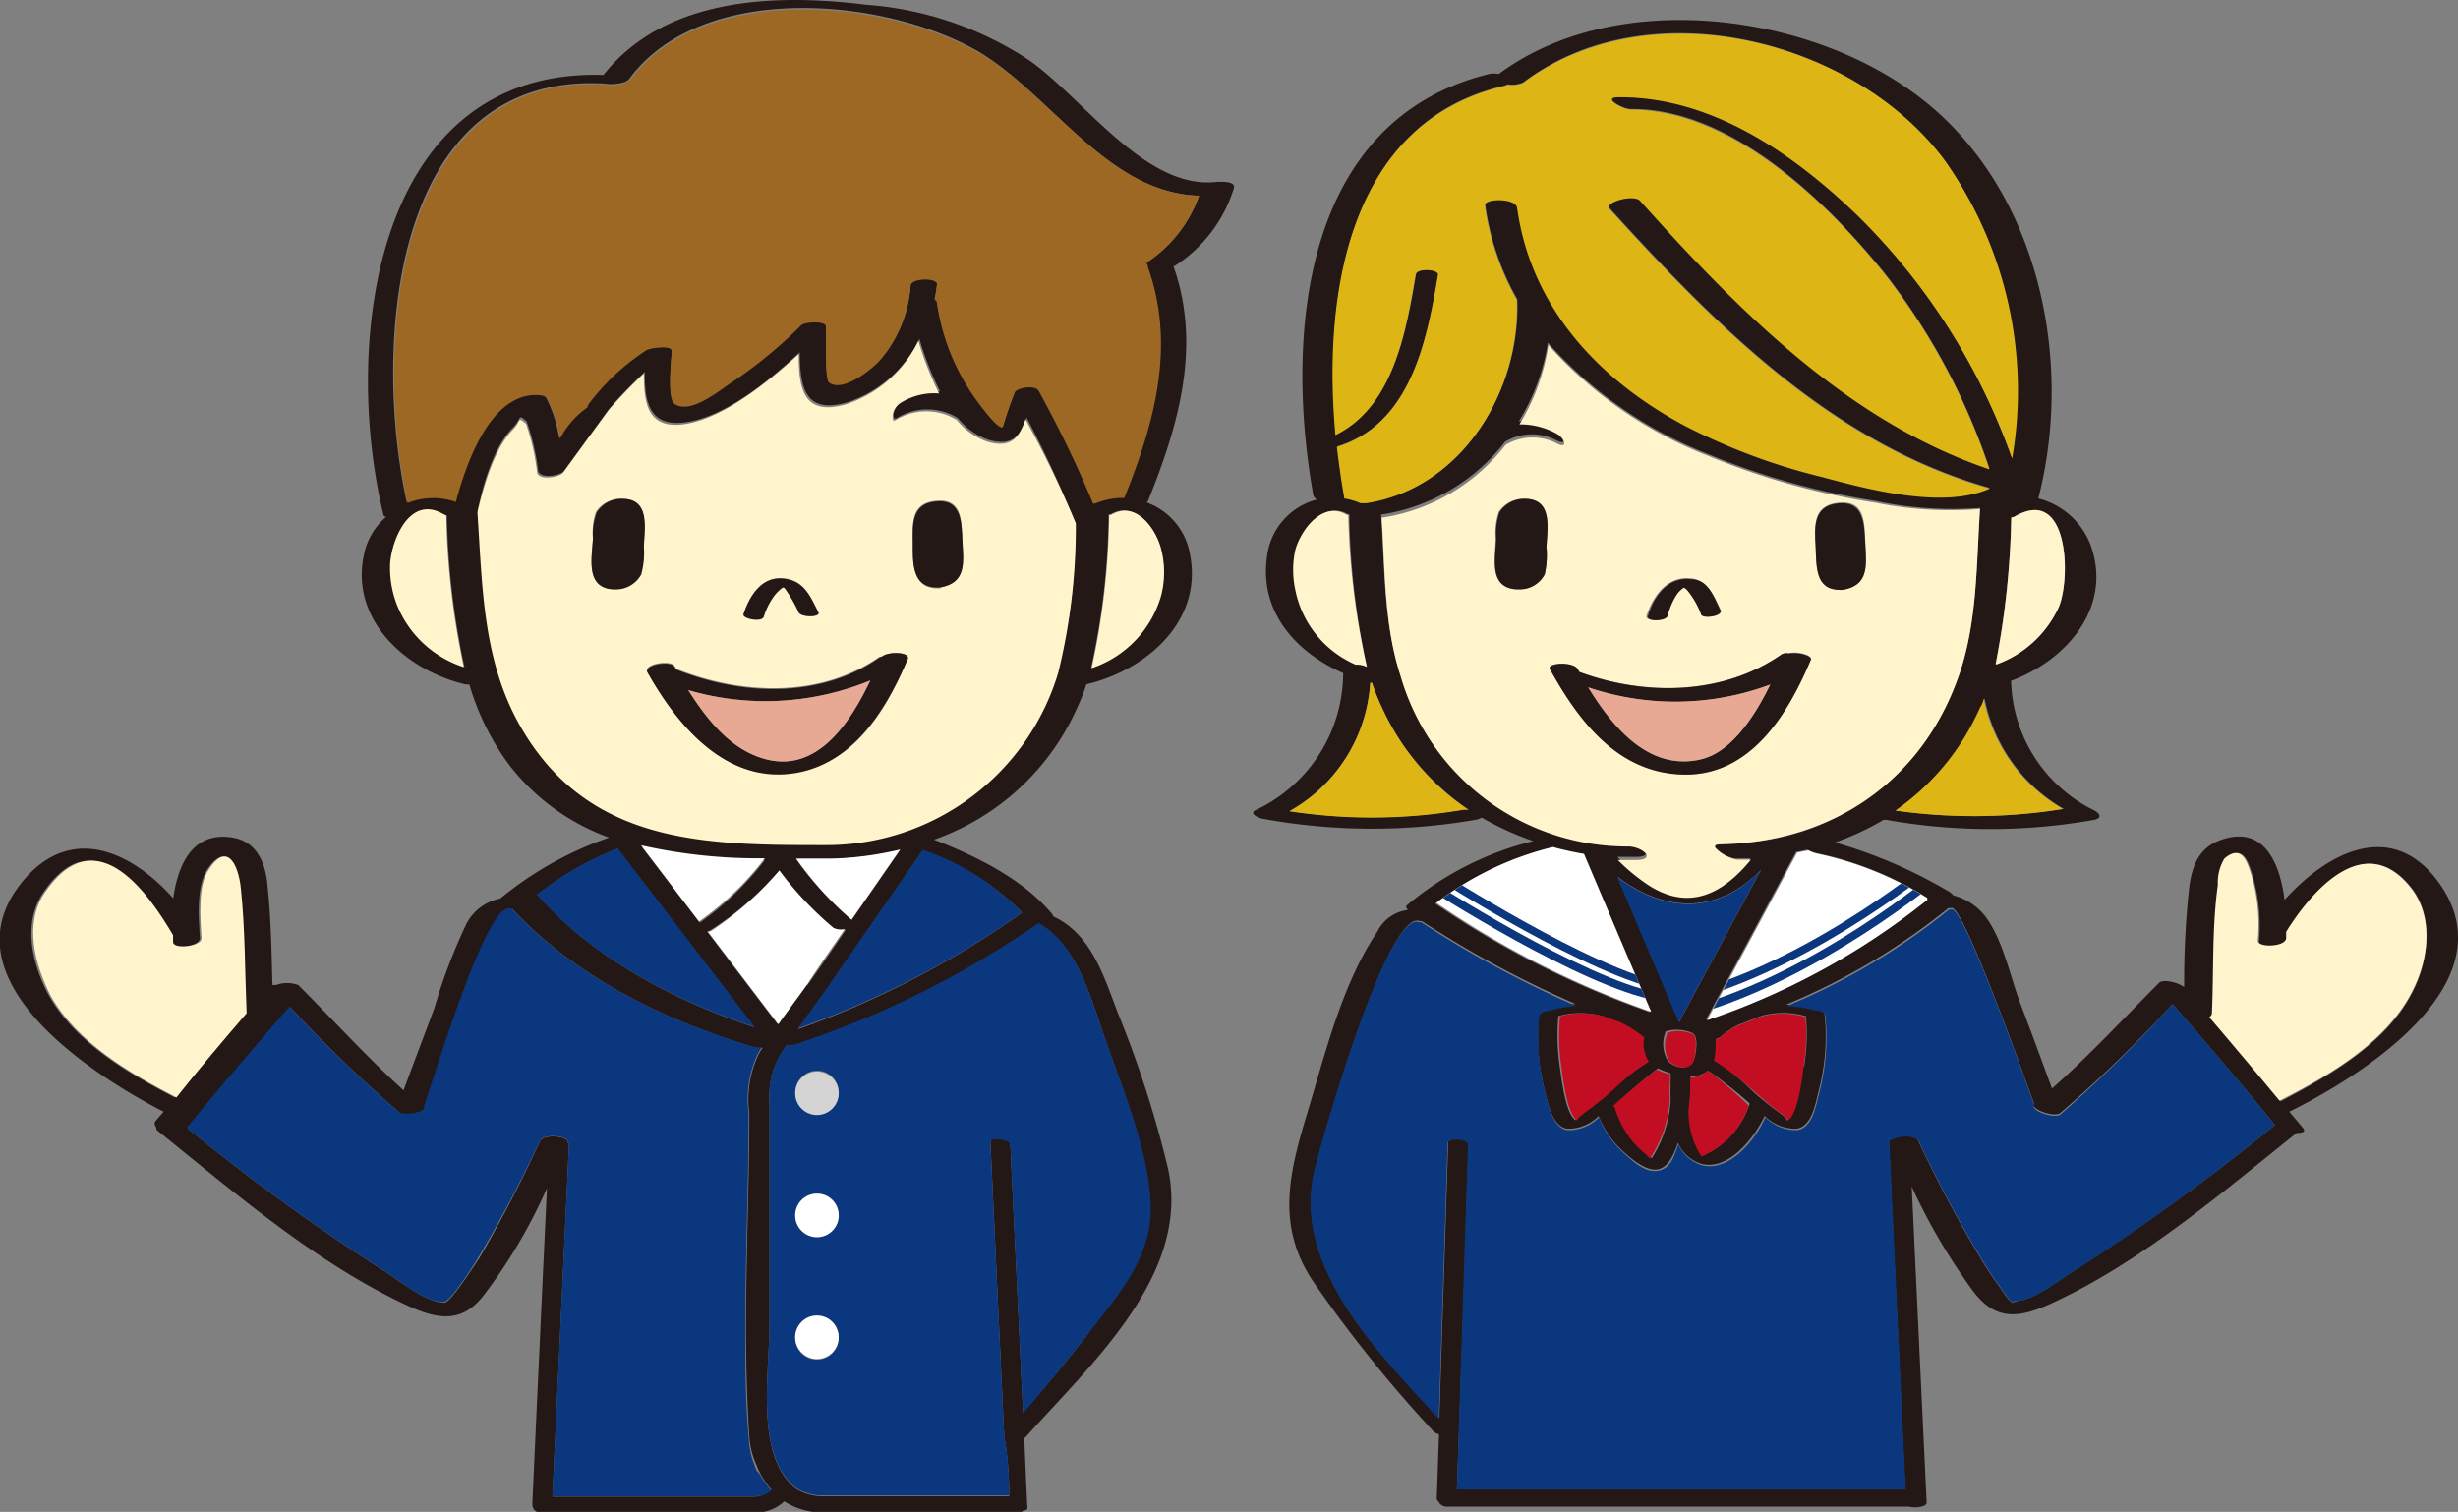<svg xmlns="http://www.w3.org/2000/svg" xmlns:xlink="http://www.w3.org/1999/xlink" width="140.03" height="86.14" viewBox="0 0 140.03 86.14">
  <rect x="0" y="0" width="140.03" height="86.14" fill="#808080" stroke="none"/>
  <defs>
    <style>
      .a {
        fill: none;
      }

      .b {
        fill: #231815;
      }

      .c {
        fill: #fff4cc;
      }

      .d {
        fill: #0a377e;
      }

      .e {
        fill: #ddb616;
      }

      .f {
        fill: #fff;
      }

      .g {
        fill: #c30d23;
      }

      .h {
        fill: #e7a994;
      }

      .i {
        fill: #9c6824;
      }

      .j {
        fill: #d4d4d5;
      }

      .k {
        clip-path: url(#a);
      }

      .l {
        clip-path: url(#b);
      }
    </style>
    <clipPath id="a">
      <path class="a" d="M90.24,48.65q1.91,4.51,3.83,9a52,52,0,0,1-12.24-6.21,17.91,17.91,0,0,1,6.64-3.18A17.42,17.42,0,0,0,90.24,48.65Z"/>
    </clipPath>
    <clipPath id="b">
      <path class="a" d="M109.81,51.18a.06.06,0,0,0,0,.08h0a41,41,0,0,1-12.56,6.87c1.72-3.19,3.42-6.37,5.13-9.55h0l.64-.13a2.13,2.13,0,0,0,.55.2A19.37,19.37,0,0,1,109.81,51.18Z"/>
    </clipPath>
  </defs>
  <title>to-page-top-icon</title>
  <g>
    <path class="b" d="M138.94,50.29c4.1,5.7-4.38,11-8.52,13.05l.78.93c.17.21,0,.28-.36.28-4.35,3.48-9,7.46-14.08,9.76-1.8.81-3.07.91-4.32-.7a34.46,34.46,0,0,1-3.53-6q.42,9,.85,18c0,.24-.64.33-1,.23H82.42a.52.52,0,0,1-.48-.31.19.19,0,0,1-.09-.14c.05-1.23.08-2.44.13-3.67a.71.71,0,0,1-.31-.16A76.29,76.29,0,0,1,74.8,73c-2.09-3.14-1.38-6.11-.34-9.54s2-7.41,4-10.37a2.24,2.24,0,0,1,1.72-1.24v-.07c-.09-.06-.1-.14,0-.23a17.86,17.86,0,0,1,7.17-3.63,16.59,16.59,0,0,1-2.94-1.34.84.84,0,0,1-.31.12A34.47,34.47,0,0,1,72,46.66c-.13,0-.91-.27-.48-.5a8.65,8.65,0,0,0,5-7.81c-2.65-1.16-4.79-3.46-4.34-6.63a3.82,3.82,0,0,1,2.85-3.26.41.41,0,0,1-.21-.24c-1.6-8.92-.74-21.36,10-24a1.32,1.32,0,0,1,.56,0C91.8-.55,102.27.62,108.61,5c7.34,5,9.64,15.14,7.51,23.4a4.32,4.32,0,0,1,3,2.71c1.23,3.53-1.43,6.53-4.55,7.68a8.46,8.46,0,0,0,4.73,7.38c.3.15.5.44,0,.54a33.64,33.64,0,0,1-11.84,0h-.16A15.05,15.05,0,0,1,104.53,48a27.52,27.52,0,0,1,6.5,2.8.92.92,0,0,1,.26.22,3.34,3.34,0,0,1,1.89,1.3c.92,1.29,1.33,3.25,1.86,4.7.63,1.65,1.24,3.31,1.86,5C119.05,60.12,121,58,123,56c.26-.25,1.13,0,1.43.24a49.83,49.83,0,0,1,.28-5.61c.15-1.25.53-2.32,1.8-2.77,2.45-.88,3.37,1.29,3.64,3.41C132.57,48.58,136.27,46.6,138.94,50.29Zm-1.48,6.19c.87-1.73,1.2-4.12,0-5.79-2.72-3.6-5.84.24-7.15,2.44v.36c0,.51-1.64.55-1.62.15a10.14,10.14,0,0,0-.34-3.68c-.2-.62-.49-2-1.56-1-.29.27-.32,1.11-.37,1.49-.3,2.41-.23,4.91-.34,7.32a.27.27,0,0,1-.15.22c1.36,1.57,2.71,3.16,4,4.76,2.85-1.5,6.1-3.37,7.53-6.27ZM129.6,64.1c-1.89-2.33-3.85-4.61-5.83-6.89a76.31,76.31,0,0,1-6.39,6.2c-.38.3-1.8-.27-1.49-.52-.39-1-4.08-11.5-4.73-11.15H111a37.46,37.46,0,0,1-9.25,5.5,7.13,7.13,0,0,1,1.58.25l.14,0c.24.05.47.15.48.31a12.47,12.47,0,0,1-.36,4.43c-.18.72-.38,1.94-1.24,2.08a2.48,2.48,0,0,1-1.82-.73c-.62,1.32-2.07,3.1-3.57,2.74a2.12,2.12,0,0,1-1.37-1.21c-.21.61-.51,1.37-1.12,1.51s-1.4-.48-1.88-.91a5.53,5.53,0,0,1-1.52-2.12,2.43,2.43,0,0,1-1.8.72c-.88-.15-1.1-1.54-1.29-2.27a12.62,12.62,0,0,1-.31-4.24c0-.19.33-.3.62-.32a.22.22,0,0,0,.13-.05,7.67,7.67,0,0,1,1.34-.23A59.09,59.09,0,0,1,81,52.48a.24.24,0,0,1-.12,0c-1.84-.71-5.68,12.93-6,14.31C73.69,72.17,78.43,77,82,80.79c.16-5.24.34-10.47.5-15.7,0-.33,1.17-.27,1.16.07Q83.36,75,83,84.84h25.54q-.48-9.89-.93-19.76c0-.09.09-.16.22-.2.36-.21,1.29-.22,1.44.09a74.65,74.65,0,0,0,3.67,6.9c.36.6.77,1.17,1.18,1.74a2.77,2.77,0,0,0,.51.62s.15-.07.31-.1c1.09-.16,2.34-1.19,3.26-1.76A124.4,124.4,0,0,0,129.6,64.1ZM117.29,34.58c.68-1.62.59-7-2.55-5.13h-.16a47.81,47.81,0,0,1-.89,8.35h.07A6.21,6.21,0,0,0,117.29,34.58Zm.29,11.51a9.33,9.33,0,0,1-4.52-6.3c-.07.18-.13.35-.2.52A14,14,0,0,1,108,46.18a31.78,31.78,0,0,0,9.54-.09Zm-3-20a22.74,22.74,0,0,0-3.79-16.92c-5.08-6.94-16.89-9.9-24-4.48a1.6,1.6,0,0,1-.89.11,1.42,1.42,0,0,1-.29.1C76.8,7,75.38,16.84,76.11,24.75c3.27-1.6,4-5.85,4.56-9.13.07-.4,1.34-.3,1.28,0-.64,3.77-1.57,8.52-5.76,9.81h0c.12,1,.25,1.94.41,2.83a.17.17,0,0,1,0,.1,3.81,3.81,0,0,1,.93.27h.35c5.44-.85,8.76-6.4,8.56-11.58a15,15,0,0,1-1.82-5.36c-.07-.44,1.77-.46,1.84.12.79,5.67,4.64,9.79,9.57,12.42a34.44,34.44,0,0,0,7.67,2.88c2.6.67,7,1.9,9.67.69-8.93-2.52-15.6-9.25-21.66-15.93-.34-.38,1.38-.87,1.75-.46,5.61,6.21,11.8,12.56,19.88,15.29a36.91,36.91,0,0,0-6-11.17C104,11.4,98.58,6.16,92.92,6.21c-.49,0-1.74-.71-.7-.71,5.27,0,9.89,3.17,13.56,6.69a36.51,36.51,0,0,1,8.85,13.94Zm-3,12.39c1.07-3,1-6.36,1.22-9.54a21.21,21.21,0,0,1-6-.41,41.35,41.35,0,0,1-9.45-2.64,23.85,23.85,0,0,1-9.17-6.37A12,12,0,0,1,86.53,24a4.25,4.25,0,0,1,2.12.53c.44.24.69.92,0,.55a3,3,0,0,0-2.91.09,11,11,0,0,1-7,4.14h-.06c.2,3,.14,6.14,1.07,9a13.45,13.45,0,0,0,13,9.74c.8,0,1.65.81.39.77h-1A10.57,10.57,0,0,0,94,50.44c2.31,1.41,4.2.33,5.72-1.53h-.63a.14.14,0,0,1-.09,0h-.1c-.41,0-1.19-.43-1.2-.67s0-.19.26-.2a13.83,13.83,0,0,0,13.59-9.52Zm-1.8,12.75a.07.07,0,0,1,0-.09h0a19.23,19.23,0,0,0-6.27-2.53,2.13,2.13,0,0,1-.55-.2l-.64.13h0c-1.71,3.18-3.41,6.36-5.13,9.55a41.15,41.15,0,0,0,12.59-6.82Zm-7,9.53a11.67,11.67,0,0,0,.1-2.89.17.17,0,0,1-.1,0,4.69,4.69,0,0,0-2.41,0c-.45.17-.89.36-1.34.52a5.3,5.3,0,0,0-1.08.74l-.18.06a4.69,4.69,0,0,1,0,.53,3.73,3.73,0,0,1-.09.67,14.51,14.51,0,0,1,2,1.62,15.16,15.16,0,0,0,1.17,1c.21.18,1.11.76.94.85.61-.35.83-2.44.92-3.06Zm-7.11-2.55,4.66-8.66c-2.51,2.57-5.49,2.43-8.17.41,1.17,2.76,2.34,5.51,3.51,8.28Zm4,4.65A24.61,24.61,0,0,0,97.31,61a1.65,1.65,0,0,1-1,.34,10.33,10.33,0,0,1-.08,1.76A4.63,4.63,0,0,0,97,65.84a4.83,4.83,0,0,0,2.67-2.94Zm-3.21-2.39c.17-.34.31-1.36,0-1.59a2.21,2.21,0,0,0-1.56-.12A1.85,1.85,0,0,0,95,60.41h0c.31.42,1.15.6,1.39.1Zm-1.29,1.27a5.81,5.81,0,0,0,0-.59L94.74,61l-.29-.13A31,31,0,0,0,92,63c.06,0,.1.07.11.12a5.84,5.84,0,0,0,.86,1.73,5.22,5.22,0,0,0,.76.8s.22.19.37.34a6.89,6.89,0,0,0,1.08-3.38,5.75,5.75,0,0,1,0-.83ZM94,57.67q-1.92-4.5-3.83-9a15,15,0,0,1-1.77-.37,17.91,17.91,0,0,0-6.64,3.18A51.59,51.59,0,0,0,94,57.67Zm-.14,2.81a1.91,1.91,0,0,1-.26-1.38,6.55,6.55,0,0,0-1.4-.87l-.94-.34a4.74,4.74,0,0,0-2.48,0,12.16,12.16,0,0,0,.08,2.89c.09.62.32,2.71.92,3.06-.17-.09.74-.67.94-.85.41-.33.79-.69,1.19-1a12.71,12.71,0,0,1,2-1.51ZM83.29,46.13a1.21,1.21,0,0,1,.38,0,14.08,14.08,0,0,1-4.88-5.69,13.81,13.81,0,0,1-.63-1.54h-.1a9,9,0,0,1-4.6,7.31A30.87,30.87,0,0,0,83.29,46.13Zm-6.06-8.29a1.29,1.29,0,0,1,.64.13,42.85,42.85,0,0,1-1-8.67h-.08c-1.37-.8-2.63.91-2.94,2a5.38,5.38,0,0,0,0,2.26A5.9,5.9,0,0,0,77.23,37.84Z"/>
    <path class="c" d="M137.42,50.69c1.24,1.67.91,4.06,0,5.79-1.47,2.9-4.68,4.77-7.56,6.23-1.32-1.6-2.67-3.19-4-4.76a.27.27,0,0,0,.15-.22c.11-2.41,0-4.91.34-7.32a2.61,2.61,0,0,1,.37-1.49c1.07-.93,1.36.42,1.56,1a10.14,10.14,0,0,1,.34,3.68c0,.4,1.59.36,1.62-.15v-.36C131.58,50.93,134.7,47.09,137.42,50.69Z"/>
    <path class="d" d="M123.77,57.21c2,2.28,3.94,4.56,5.83,6.89a124.4,124.4,0,0,1-11.37,8.27c-.92.57-2.17,1.6-3.26,1.76-.16,0-.31,0-.31.1a2.77,2.77,0,0,1-.51-.62c-.41-.57-.82-1.14-1.18-1.74A74.65,74.65,0,0,1,109.3,65c-.15-.31-1.08-.3-1.44-.09a.21.21,0,0,0-.22.2q.45,9.89.93,19.76H83q.31-9.84.63-19.65c0-.34-1.15-.4-1.16-.07-.16,5.23-.34,10.46-.5,15.7-3.55-3.88-8.29-8.66-7.13-14,.3-1.38,4.14-15,6-14.31a.24.24,0,0,0,.12,0,59.09,59.09,0,0,0,8.82,4.77,7.67,7.67,0,0,0-1.34.23.14.14,0,0,0-.13.05c-.29,0-.6.13-.62.32A12.62,12.62,0,0,0,88,62.12c.19.73.41,2.12,1.29,2.27a2.43,2.43,0,0,0,1.8-.72,5.53,5.53,0,0,0,1.52,2.12c.48.43,1.16,1.06,1.88.91s.91-.9,1.12-1.51A2.15,2.15,0,0,0,97,66.4c1.5.36,3-1.42,3.57-2.74a2.48,2.48,0,0,0,1.82.73c.86-.14,1.06-1.36,1.24-2.08a12.47,12.47,0,0,0,.36-4.43c0-.16-.24-.26-.48-.31l-.14,0a7.13,7.13,0,0,0-1.58-.25,37.46,37.46,0,0,0,9.25-5.5h.13c.65-.35,4.34,10.12,4.73,11.15-.31.25,1.11.82,1.49.52A77.75,77.75,0,0,0,123.77,57.21Z"/>
    <path class="c" d="M114.74,29.45c3.14-1.86,3.23,3.51,2.55,5.13a6.2,6.2,0,0,1-3.53,3.27h-.07a47.81,47.81,0,0,0,.89-8.35Z"/>
    <path class="e" d="M113,39.79a9.33,9.33,0,0,0,4.52,6.3,31.78,31.78,0,0,1-9.54.09,14,14,0,0,0,4.82-5.87A1,1,0,0,0,113,39.79Z"/>
    <path class="e" d="M110.84,9.21a22.74,22.74,0,0,1,3.79,16.92,36.51,36.51,0,0,0-8.86-13.9c-3.67-3.52-8.29-6.72-13.56-6.69-1,0,.21.71.7.71,5.66,0,11.11,5.19,14.42,9.32a36.91,36.91,0,0,1,6,11.17C105.24,24,99,17.66,93.44,11.45c-.37-.41-2.09.08-1.75.46,6.06,6.68,12.73,13.41,21.66,15.93-2.71,1.21-7.07,0-9.67-.69A35,35,0,0,1,96,24.27c-4.93-2.63-8.78-6.75-9.57-12.42-.07-.58-1.91-.56-1.84-.12a15,15,0,0,0,1.82,5.36c.2,5.18-3.12,10.73-8.56,11.58h-.35a3.81,3.81,0,0,0-.93-.27.17.17,0,0,0,0-.1c-.16-.89-.29-1.85-.41-2.83h0c4.19-1.29,5.12-6,5.76-9.81.06-.31-1.21-.41-1.28,0-.55,3.28-1.29,7.53-4.56,9.13-.73-7.91.69-17.71,9.5-19.85a1.42,1.42,0,0,0,.29-.1,1.6,1.6,0,0,0,.89-.11C94-.69,105.76,2.27,110.84,9.21Z"/>
    <path class="c" d="M112.8,29c-.21,3.18-.15,6.5-1.22,9.54-2.12,6-7.21,9.44-13.59,9.57-.28,0-.33.09-.26.2a2.41,2.41,0,0,0,1.2.67h.82c-1.52,1.86-3.41,2.94-5.72,1.53A10.74,10.74,0,0,1,92.17,49h1c1.26,0,.41-.75-.39-.77a13.45,13.45,0,0,1-13-9.74c-.93-2.87-.87-6-1.07-9h.06a11,11,0,0,0,7-4.14,3,3,0,0,1,2.91-.09c.7.37.45-.31,0-.55a4.25,4.25,0,0,0-2.12-.53,12,12,0,0,0,1.65-4.52A23.85,23.85,0,0,0,97.38,26a41.35,41.35,0,0,0,9.45,2.64A21.36,21.36,0,0,0,112.8,29ZM105,33.57c1.5-.25,1.33-1.42,1.27-2.61s0-2.46-1.51-2.32-1.38,1.33-1.32,2.42-.07,2.51,1.38,2.51Zm-1.83,4c.09-.24-.74-.47-1.26-.36a.61.61,0,0,0-.4.07c-3.34,2.33-7.81,2.37-11.54,1a.71.71,0,0,0-.08-.15c-.23-.42-1.79-.34-1.58,0,1.62,2.89,4,5.93,7.68,6s5.84-3.44,7.14-6.53ZM96.94,35c.14.27,1.27.09,1.09-.25-.39-.77-.72-1.71-1.73-1.8-1.33-.13-2.12,1-2.5,2.13-.11.33,1,.31,1.12,0a4.24,4.24,0,0,1,.58-1.19,1.47,1.47,0,0,1,.43-.43h0a.68.68,0,0,1,.21.17A4.83,4.83,0,0,1,96.94,35ZM88.1,31.15c.06-1.1.36-2.72-1.24-2.73a1.69,1.69,0,0,0-1.48.75,3.77,3.77,0,0,0-.18,1.49c0,1.12-.43,2.79,1.13,2.9h.14A1.6,1.6,0,0,0,88,32.71,4.84,4.84,0,0,0,88.1,31.15Z"/>
    <path class="f" d="M109.81,51.18a.06.06,0,0,0,0,.08h0a41,41,0,0,1-12.56,6.87c1.72-3.19,3.42-6.37,5.13-9.55h0l.64-.13a2.13,2.13,0,0,0,.55.2A19.37,19.37,0,0,1,109.81,51.18Z"/>
    <path class="b" d="M106.26,31c.06,1.19.23,2.36-1.27,2.61h-.18c-1.45,0-1.32-1.42-1.38-2.51s-.13-2.3,1.32-2.42S106.2,29.87,106.26,31Z"/>
    <path class="b" d="M101.9,37.24c.52-.11,1.35.12,1.26.36-1.3,3.09-3.39,6.55-7.18,6.53s-6.06-3.06-7.68-6c-.21-.38,1.35-.46,1.58,0a.71.71,0,0,1,.08.15c3.73,1.39,8.2,1.35,11.54-1A.61.61,0,0,1,101.9,37.24Zm-5.19,6.07c1.87-.35,3.24-2.47,4.14-4.3a15.51,15.51,0,0,1-10.37.16C91.85,41.4,93.86,43.85,96.71,43.31Z"/>
    <path class="g" d="M102.85,57.91a11.67,11.67,0,0,1-.1,2.89c-.09.62-.31,2.71-.92,3.06.17-.09-.73-.67-.94-.85-.4-.33-.78-.69-1.17-1a13.9,13.9,0,0,0-2.08-1.58,3.73,3.73,0,0,0,.09-.67,4.69,4.69,0,0,0,0-.53.64.64,0,0,0,.18-.06A5.3,5.3,0,0,1,99,58.43c.45-.16.89-.35,1.34-.52a4.69,4.69,0,0,1,2.41,0A.21.21,0,0,0,102.85,57.91Z"/>
    <path class="d" d="M100.3,49.59l-4.66,8.66h0c-1.17-2.77-2.34-5.52-3.51-8.28C94.81,52,97.79,52.16,100.3,49.59Z"/>
    <path class="h" d="M100.85,39c-.9,1.83-2.27,4-4.14,4.3-2.85.54-4.86-1.91-6.23-4.14A15.51,15.51,0,0,0,100.85,39Z"/>
    <path class="b" d="M98,34.76c.18.34-1,.52-1.09.25a4.82,4.82,0,0,0-.77-1.36.68.68,0,0,0-.21-.17h0a1.47,1.47,0,0,0-.43.43A4.24,4.24,0,0,0,95,35.1c-.1.31-1.23.33-1.12,0C94.21,34,95,32.84,96.33,33,97.31,33,97.64,34,98,34.76Z"/>
    <path class="g" d="M97.31,61A23.84,23.84,0,0,1,99.63,63a4.82,4.82,0,0,1-2.7,2.89,4.63,4.63,0,0,1-.73-2.73,10.33,10.33,0,0,0,.08-1.76A1.74,1.74,0,0,0,97.31,61Z"/>
    <path class="g" d="M96.46,58.92c.27.23.13,1.25,0,1.59-.24.5-1.08.32-1.38-.07h0A1.86,1.86,0,0,1,95,58.83,2.18,2.18,0,0,1,96.46,58.92Z"/>
    <path class="g" d="M95.13,61.19a5.81,5.81,0,0,1,0,.59h0a5.75,5.75,0,0,0,0,.83A6.88,6.88,0,0,1,94,66c-.15-.15-.37-.34-.37-.34a5.22,5.22,0,0,1-.76-.8A5.84,5.84,0,0,1,92,63.14s0-.08-.11-.12a31,31,0,0,1,2.5-2.08l.29.13A2.77,2.77,0,0,0,95.13,61.19Z"/>
    <path class="f" d="M90.24,48.65q1.91,4.51,3.83,9a52,52,0,0,1-12.24-6.21,17.91,17.91,0,0,1,6.64-3.18A17.42,17.42,0,0,0,90.24,48.65Z"/>
    <path class="g" d="M93.67,59.1a1.91,1.91,0,0,0,.26,1.38A12.73,12.73,0,0,0,92,62a15.39,15.39,0,0,1-1.19,1c-.2.18-1.11.76-.94.85-.6-.35-.83-2.44-.92-3.06a12.16,12.16,0,0,1-.08-2.89,4.74,4.74,0,0,1,2.48,0l.94.34A6.53,6.53,0,0,1,93.67,59.1Z"/>
    <path class="b" d="M86.86,28.42c1.6,0,1.3,1.63,1.24,2.73A5,5,0,0,1,88,32.73a1.6,1.6,0,0,1-1.49.85h-.14c-1.56-.11-1.18-1.78-1.13-2.9a3.77,3.77,0,0,1,.18-1.49A1.69,1.69,0,0,1,86.86,28.42Z"/>
    <path class="e" d="M83.67,46.15a1.21,1.21,0,0,0-.38,0,30.87,30.87,0,0,1-9.83.07,9,9,0,0,0,4.6-7.31h.1a13.81,13.81,0,0,0,.63,1.54A14,14,0,0,0,83.67,46.15Z"/>
    <path class="c" d="M77.87,38a1.29,1.29,0,0,0-.64-.13,5.89,5.89,0,0,1-3.44-4.27,5.38,5.38,0,0,1,0-2.26c.31-1.14,1.57-2.85,2.94-2h.08A43.54,43.54,0,0,0,77.87,38Z"/>
    <path class="b" d="M69.35,10.36c.19,0,1.07-.06.94.37A8.11,8.11,0,0,1,67,15.1a.35.35,0,0,1-.15.07c1.61,4.54.29,9.07-1.45,13.37l-.07.09a3.83,3.83,0,0,1,2.39,2.62c1,4-2.33,6.91-5.83,7.74h0a10.44,10.44,0,0,1-.47,1.21,14,14,0,0,1-8.21,7.64c2.4.94,5.06,2.23,6.73,4.24a.31.31,0,0,1,.06.13c2.14,1,2.85,3.3,3.68,5.5a61.4,61.4,0,0,1,2.86,8.86c1.31,6.06-4.38,11.12-8.09,15.29l-.1.08c.06,1.31.11,2.63.18,4,0,.08-.14.12-.24.14a.43.43,0,0,1-.29.1H46.89a4.12,4.12,0,0,1-2.21-.64,2.46,2.46,0,0,1-1.63.65H30.8a.47.47,0,0,1-.47-.45h0v-.14h0q.41-9,.83-17.91a30.16,30.16,0,0,1-3.68,6.21c-1.21,1.47-2.53,1.27-4.17.53C18.12,72.05,13.42,68,9,64.44c-.07-.06-.1-.1-.09-.15s-.16-.25-.08-.37.33-.38.49-.58c-4.22-2.17-12.6-7.65-8-13.16,2.77-3.31,6.24-1.6,8.55,1,.28-2,1.15-3.82,3.37-3.46,1.4.22,1.9,1.48,2,2.74.2,1.87.23,3.77.28,5.66h.2a1.89,1.89,0,0,1,1.27,0c2,2,3.9,4.1,6,6,.58-1.57,1.18-3.13,1.76-4.7a32.44,32.44,0,0,1,1.82-4.78,2.75,2.75,0,0,1,1.92-1.44,20.13,20.13,0,0,1,6.21-3.48A12.58,12.58,0,0,1,29,43.57,14.51,14.51,0,0,1,26.74,39h-.19c-3.46-.79-6.78-3.79-5.75-7.67A3.8,3.8,0,0,1,22,29.45a.19.19,0,0,1-.17-.18c-2.35-9.82-.48-25.4,12.55-25,3.48-4.41,9.75-4.65,14.94-4a19.39,19.39,0,0,1,9.06,3C61.53,5.29,65.16,10.88,69.35,10.36ZM66.1,34a5.28,5.28,0,0,0,0-2.79c-.31-1.13-1.45-2.72-2.84-1.9h-.1a42.72,42.72,0,0,1-1,8.73A6.16,6.16,0,0,0,66.1,34Zm-.69-19.1a7.59,7.59,0,0,0,2.9-3.75C63.14,11,60,5.54,55.85,3,50.48-.16,40-1.11,35.85,4.49c-.21.29-1,.35-1.45.27C22.13,4.1,21.27,20,23.17,28.6a3.94,3.94,0,0,1,2.75-.06c.62-2.31,1.94-6,4.43-6.09.19,0,.63,0,.75.18a7.45,7.45,0,0,1,.75,2.31,5,5,0,0,1,1.69-1.85h-.1a12.83,12.83,0,0,1,3.42-3.23c.2-.11,1.43-.4,1.42.07s-.28,2.73.15,3c.9.63,2.54-.74,3.22-1.19a26.26,26.26,0,0,0,4-3.28c.18-.2,1.39-.37,1.41.06s-.07,3,.16,3.18c.74.69,2.54-.83,3-1.34a7.21,7.21,0,0,0,1.66-4.15c0-.46,1.55-.47,1.51-.09a6.45,6.45,0,0,1-.14.88.2.2,0,0,1,.13.15,12.52,12.52,0,0,0,2.16,5.44c.1.14,1.3,1.84,1.6,1.67.2-.68.43-1.35.69-2,.2-.27,1.16-.41,1.35-.07a65.39,65.39,0,0,1,3.1,6.42h.12A4.09,4.09,0,0,1,64,28.29c1.71-4.24,2.94-8.63,1.36-13.1a.15.15,0,0,1,0-.13c-.05,0-.1-.05,0-.16ZM62,75.91c1.72-2.21,3.66-4.41,3.52-7.37S64,62.19,63,59.32c-.8-2.24-1.57-5.44-3.83-6.69a53.61,53.61,0,0,1-13.9,6.92.9.9,0,0,1-.46,0c-.1.18-.23.35-.34.53a4.81,4.81,0,0,0-.63,2.8v12.5c0,2.82-.86,7.6,1.52,9.45a3,3,0,0,0,1.53.42h10.6a18.65,18.65,0,0,0-.28-3.42l-.33-7L56.42,65c0-.27,1.13-.15,1.14.21l.72,15.26q1.94-2.2,3.75-4.54ZM60.25,38.29a31.45,31.45,0,0,0,1-8.5,60.29,60.29,0,0,0-2.77-6c-.33.92-.72,1.69-2.16,1.27a3.83,3.83,0,0,1-1.75-1.24,3.31,3.31,0,0,0-3.48,0c-.23.15-.19-.23-.17-.33a1.05,1.05,0,0,1,.46-.65,3.57,3.57,0,0,1,2.18-.53,18,18,0,0,1-1.18-3,7,7,0,0,1-4.07,3.6c-2.53.75-2.72-.94-2.75-2.84-1.88,1.75-4.39,3.76-6.61,4-2,.24-2.24-1.27-2.21-2.89a27.92,27.92,0,0,0-2,2.07h0l-2.6,3.57c-.2.29-1.38.48-1.48,0A13.18,13.18,0,0,0,30,24c-.53-.44-.24-.19-.77.35-1.12,1.11-1.7,3.24-2,4.67v.06c.3,4.4.29,8.7,2.71,12.6C33.88,48,40.46,48,47.06,48a13.77,13.77,0,0,0,13.19-9.72ZM58.23,52a14.21,14.21,0,0,0-5.66-3.54L47.35,56c-.61.89-1.27,1.75-1.89,2.64A52.42,52.42,0,0,0,58.23,52Zm-9.72.43,2.77-4a19.32,19.32,0,0,1-3.94.5h-2a18.75,18.75,0,0,0,3.15,3.45ZM46,56.12c.73-1,1.45-2.08,2.18-3.14a1.06,1.06,0,0,1-.7-.06,19.2,19.2,0,0,1-3.09-3.28A18.57,18.57,0,0,1,40.47,53l-.19.07,4,5.26c.55-.75,1.13-1.51,1.67-2.27ZM44,84.93a4.56,4.56,0,0,1-.66-.92l-.1-.2a1.48,1.48,0,0,1-.12-.29A4.57,4.57,0,0,1,42.7,82c-.15-2.11-.2-4.24-.2-6.36,0-4.06.18-8.15.19-12.17a6,6,0,0,1,.52-3.39,2.55,2.55,0,0,1,.24-.39,1.41,1.41,0,0,1-.41,0c-5-1.46-10.25-4-13.85-7.89h-.11c-1.37-.29-4.42,10-4.88,11.28h0c.19.34-1.13.56-1.44.31a76.55,76.55,0,0,1-6.22-6c-2,2.28-3.94,4.57-5.85,6.9a119.67,119.67,0,0,0,11.16,8.1c.88.56,2.38,1.8,3.46,1.83.32,0,1.4-1.64,2-2.55A74.63,74.63,0,0,0,30.77,65c.2-.4,1.65-.29,1.57.12a.18.18,0,0,1,.07.15q-.46,10-.94,20H42.94a1.45,1.45,0,0,0,1-.4ZM43,58.57,35.21,48.41v-.06A17.55,17.55,0,0,0,30.59,51h.06c3.13,3.59,7.75,6,12.3,7.52Zm-3.13-6A16.86,16.86,0,0,0,43.57,49a30,30,0,0,1-7-.74ZM26.46,38a44.88,44.88,0,0,1-1-8.64h-.17c-2-1.17-3,1.74-3,3a5.85,5.85,0,0,0,.42,2.26A6.15,6.15,0,0,0,26.46,38ZM14,57.73c-.1-2.37-.08-4.77-.33-7.13-.14-1.34-.78-2.68-1.87-1.05-.63,1-.48,2.78-.41,3.9,0,.49-1.58.66-1.62.22v-.39c-1.27-2.15-4.35-6.84-7.33-2.39-1.18,1.77-.58,4.15.36,5.85,1.49,2.63,4.44,4.38,7.16,5.79C11.33,60.91,12.68,59.32,14,57.73Z"/>
    <path class="c" d="M66.13,31.21a5.28,5.28,0,0,1,0,2.79,6.14,6.14,0,0,1-3.94,4.07,42.72,42.72,0,0,0,1-8.73h.1C64.68,28.49,65.82,30.08,66.13,31.21Z"/>
    <path class="i" d="M68.31,11.15a7.59,7.59,0,0,1-2.9,3.75c-.14.1-.09.18,0,.24a.15.15,0,0,0,0,.13c1.58,4.47.35,8.86-1.36,13.1a4.09,4.09,0,0,0-1.66.32h-.12a65.39,65.39,0,0,0-3.1-6.42c-.19-.34-1.15-.2-1.35.07-.26.65-.49,1.32-.69,2-.3.17-1.5-1.53-1.6-1.67a12.52,12.52,0,0,1-2.16-5.44.2.2,0,0,0-.13-.15,6.45,6.45,0,0,0,.14-.88c0-.38-1.47-.37-1.51.09a7.21,7.21,0,0,1-1.66,4.15c-.41.51-2.21,2-3,1.34-.23-.19-.14-2.85-.16-3.18s-1.23-.26-1.41-.06a26.26,26.26,0,0,1-4,3.28c-.68.45-2.32,1.82-3.22,1.19-.43-.3-.17-2.64-.15-3s-1.22-.18-1.42-.07a12.83,12.83,0,0,0-3.42,3.23h.1A5,5,0,0,0,31.9,25a7.45,7.45,0,0,0-.75-2.31c-.12-.2-.56-.18-.75-.18-2.49.12-3.81,3.78-4.43,6.09a3.94,3.94,0,0,0-2.75.06c-1.9-8.64-1-24.5,11.23-23.84a1.9,1.9,0,0,0,1.45-.27C40-1,50.48-.09,55.9,3.08,60,5.54,63.14,11,68.31,11.15Z"/>
    <path class="d" d="M65.55,68.57c.14,3-1.8,5.16-3.52,7.37-1.21,1.56-2.46,3.07-3.75,4.58l-.72-15.26c0-.36-1.15-.48-1.14-.21l.46,9.74.33,7a18.65,18.65,0,0,1,.28,3.42H46.89a3,3,0,0,1-1.53-.42c-2.38-1.85-1.52-6.63-1.52-9.45V62.84a4.81,4.81,0,0,1,.63-2.8c.11-.18.24-.35.34-.53a.9.9,0,0,0,.46,0,53.61,53.61,0,0,0,13.9-6.92c2.26,1.25,3,4.45,3.83,6.69C64,62.19,65.41,65.48,65.55,68.57ZM47.78,62.29A1.23,1.23,0,0,0,46.55,61a1.24,1.24,0,1,0,0,2.48h0A1.24,1.24,0,0,0,47.78,62.29Zm0,7A1.23,1.23,0,0,0,46.55,68a1.24,1.24,0,1,0,0,2.48h0a1.24,1.24,0,0,0,1.24-1.24v0Zm0,6.94a1.24,1.24,0,1,0-2.48,0,1.24,1.24,0,1,0,2.48,0v0Z"/>
    <path class="c" d="M61.29,29.82a35,35,0,0,1-1,8.5A13.78,13.78,0,0,1,47,48.15c-6.6,0-13.18,0-17.09-6.32-2.42-3.9-2.41-8.2-2.71-12.6v-.06c.35-1.43.93-3.56,2-4.67.53-.54.24-.79.77-.35a13.18,13.18,0,0,1,.63,2.78c.1.46,1.28.27,1.48,0l2.6-3.57h0a27.92,27.92,0,0,1,2-2.07c0,1.62.18,3.13,2.21,2.89,2.22-.28,4.73-2.29,6.61-4,0,1.9.22,3.59,2.75,2.84a7,7,0,0,0,4.07-3.6,18,18,0,0,0,1.18,3,3.57,3.57,0,0,0-2.18.53,1.05,1.05,0,0,0-.46.65c0,.1-.06.48.17.33a3.31,3.31,0,0,1,3.48,0,3.83,3.83,0,0,0,1.75,1.24c1.44.42,1.83-.35,2.16-1.27A59.52,59.52,0,0,1,61.29,29.82Zm-7.73,3.65c1.51-.26,1.33-1.42,1.27-2.61s0-2.47-1.5-2.33S52,29.86,52,31,52,33.52,53.4,33.52h.19Zm-1.85,4.08c.17-.41-1.12-.45-1.48-.13a.29.29,0,0,0-.13,0c-3.39,2.37-7.86,2.16-11.56.69a.91.91,0,0,1-.11-.16c-.21-.39-1.79-.12-1.54.32,1.65,2.93,4.15,6.08,7.89,5.79S50.44,40.59,51.71,37.55ZM45.5,34.88c.15.3,1.26.3,1.12,0-.42-.83-.77-1.72-1.8-1.91-1.34-.24-2.09.9-2.46,2-.09.25,1,.48,1.15.14a4,4,0,0,1,.64-1.25,2.78,2.78,0,0,1,.43-.41h.07a.27.27,0,0,1,.08.07A7.93,7.93,0,0,1,45.5,34.88Zm-8.82-3.73c0-1.1.36-2.72-1.24-2.73a1.68,1.68,0,0,0-1.49.75,3.59,3.59,0,0,0-.17,1.49c-.06,1.12-.43,2.79,1.12,2.9H35a1.63,1.63,0,0,0,1.49-.85A4.59,4.59,0,0,0,36.68,31.15Z"/>
    <path class="b" d="M54.83,30.86c.06,1.19.24,2.35-1.27,2.61h-.19C51.93,33.47,52,32,52,31s-.14-2.3,1.33-2.43S54.78,29.77,54.83,30.86Z"/>
    <path class="d" d="M52.57,48.42A14.19,14.19,0,0,1,58.23,52,52.42,52.42,0,0,1,45.46,58.6c.62-.89,1.28-1.75,1.89-2.64Z"/>
    <path class="b" d="M50.23,37.42c.36-.32,1.65-.28,1.48.13-1.27,3-3.3,6.28-6.93,6.56s-6.24-2.86-7.89-5.79c-.25-.44,1.33-.71,1.54-.32a.91.91,0,0,0,.11.16c3.7,1.47,8.17,1.68,11.56-.69A.29.29,0,0,1,50.23,37.42Zm-6.59,5.84c2.9.76,4.79-2.07,5.94-4.49a15.71,15.71,0,0,1-10.37.55C40.29,41,41.69,42.75,43.64,43.26Z"/>
    <path class="f" d="M51.28,48.4l-2.77,4a18.93,18.93,0,0,1-3.15-3.48h2A18.67,18.67,0,0,0,51.28,48.4Z"/>
    <path class="f" d="M48.13,52.93C47.4,54,46.68,55,46,56.07c-.54.76-1.12,1.52-1.66,2.29l-4-5.26.19-.07a18.64,18.64,0,0,0,3.87-3.44,19.2,19.2,0,0,0,3.09,3.28A1,1,0,0,0,48.13,52.93Z"/>
    <circle class="j" cx="46.54" cy="62.29" r="1.24"/>
    <circle class="f" cx="46.54" cy="69.25" r="1.24"/>
    <circle class="f" cx="46.54" cy="76.19" r="1.24"/>
    <path class="b" d="M46.62,34.89c.14.29-1,.29-1.12,0a8.46,8.46,0,0,0-.77-1.34.27.27,0,0,0-.08-.07h-.07a2.78,2.78,0,0,0-.43.41,4,4,0,0,0-.64,1.25c-.11.34-1.24.11-1.15-.14.37-1.14,1.12-2.28,2.46-2C45.85,33.17,46.2,34.06,46.62,34.89Z"/>
    <path class="h" d="M49.58,38.77c-1.15,2.42-3,5.25-5.94,4.49-2-.51-3.35-2.23-4.43-3.94A15.71,15.71,0,0,0,49.58,38.77Z"/>
    <path class="d" d="M43.29,84a4.56,4.56,0,0,0,.66.92,1.46,1.46,0,0,1-1,.33H31.47q.47-10,.94-20a.18.18,0,0,0-.07-.15c.08-.41-1.37-.52-1.57-.12q-1.59,3.41-3.51,6.65c-.56.91-1.64,2.57-2,2.55-1.08,0-2.58-1.27-3.46-1.83a119.67,119.67,0,0,1-11.16-8.1c1.91-2.33,3.87-4.62,5.85-6.9a76.55,76.55,0,0,0,6.22,6c.31.25,1.63,0,1.44-.31h0c.46-1.24,3.51-11.57,4.88-11.28h.11C32.74,55.67,38,58.2,43,59.66a1.41,1.41,0,0,0,.41,0,2.55,2.55,0,0,0-.24.39,6,6,0,0,0-.52,3.39c0,4-.19,8.11-.19,12.17,0,2.12,0,4.25.2,6.36A4.57,4.57,0,0,0,43,83.51a1.48,1.48,0,0,0,.12.29Z"/>
    <path class="d" d="M35.21,48.36,43,58.52C38.4,57,33.78,54.59,30.61,51h-.06a17.55,17.55,0,0,1,4.62-2.65Z"/>
    <path class="f" d="M43.57,48.9a16.86,16.86,0,0,1-3.75,3.6l-3.3-4.34A30.38,30.38,0,0,0,43.57,48.9Z"/>
    <path class="b" d="M35.44,28.42c1.6,0,1.29,1.63,1.24,2.73a4.67,4.67,0,0,1-.15,1.58,1.63,1.63,0,0,1-1.49.85H34.9c-1.55-.11-1.18-1.78-1.12-2.9A3.59,3.59,0,0,1,34,29.19,1.68,1.68,0,0,1,35.44,28.42Z"/>
    <path class="c" d="M25.42,29.37a44.88,44.88,0,0,0,1,8.64,6.12,6.12,0,0,1-3.78-3.48,5.85,5.85,0,0,1-.42-2.26c0-1.21,1-4.12,3-3Z"/>
    <path class="c" d="M13.72,50.6c.25,2.36.23,4.76.33,7.13-1.37,1.59-2.72,3.18-4,4.8-2.72-1.41-5.67-3.16-7.16-5.79C2,55,1.35,52.66,2.53,50.89c3-4.45,6.06.24,7.33,2.39v.39c0,.44,1.65.27,1.62-.22-.07-1.12-.22-3,.41-3.9C12.94,47.92,13.58,49.26,13.72,50.6Z"/>
    <g class="k">
      <g>
        <path class="d" d="M94.37,57c-4.3-.77-12.83-6.25-13.19-6.48l.25-.39c.09.06,8.81,5.67,13,6.42Z"/>
        <path class="d" d="M94.9,56.45C90.6,55.68,82.08,50.2,81.72,50l.25-.39c.09.06,8.8,5.67,13,6.42Z"/>
      </g>
    </g>
    <g class="l">
      <g>
        <path class="d" d="M96.55,57.8l-.13-.45c7.12-2,13.77-7.6,13.84-7.66l.3.36C110.49,50.1,103.76,55.74,96.55,57.8Z"/>
        <path class="d" d="M96.55,56.93l-.13-.44c7.12-2,13.77-7.61,13.84-7.66l.3.35C110.49,49.24,103.76,54.87,96.55,56.93Z"/>
      </g>
    </g>
  </g>
</svg>
